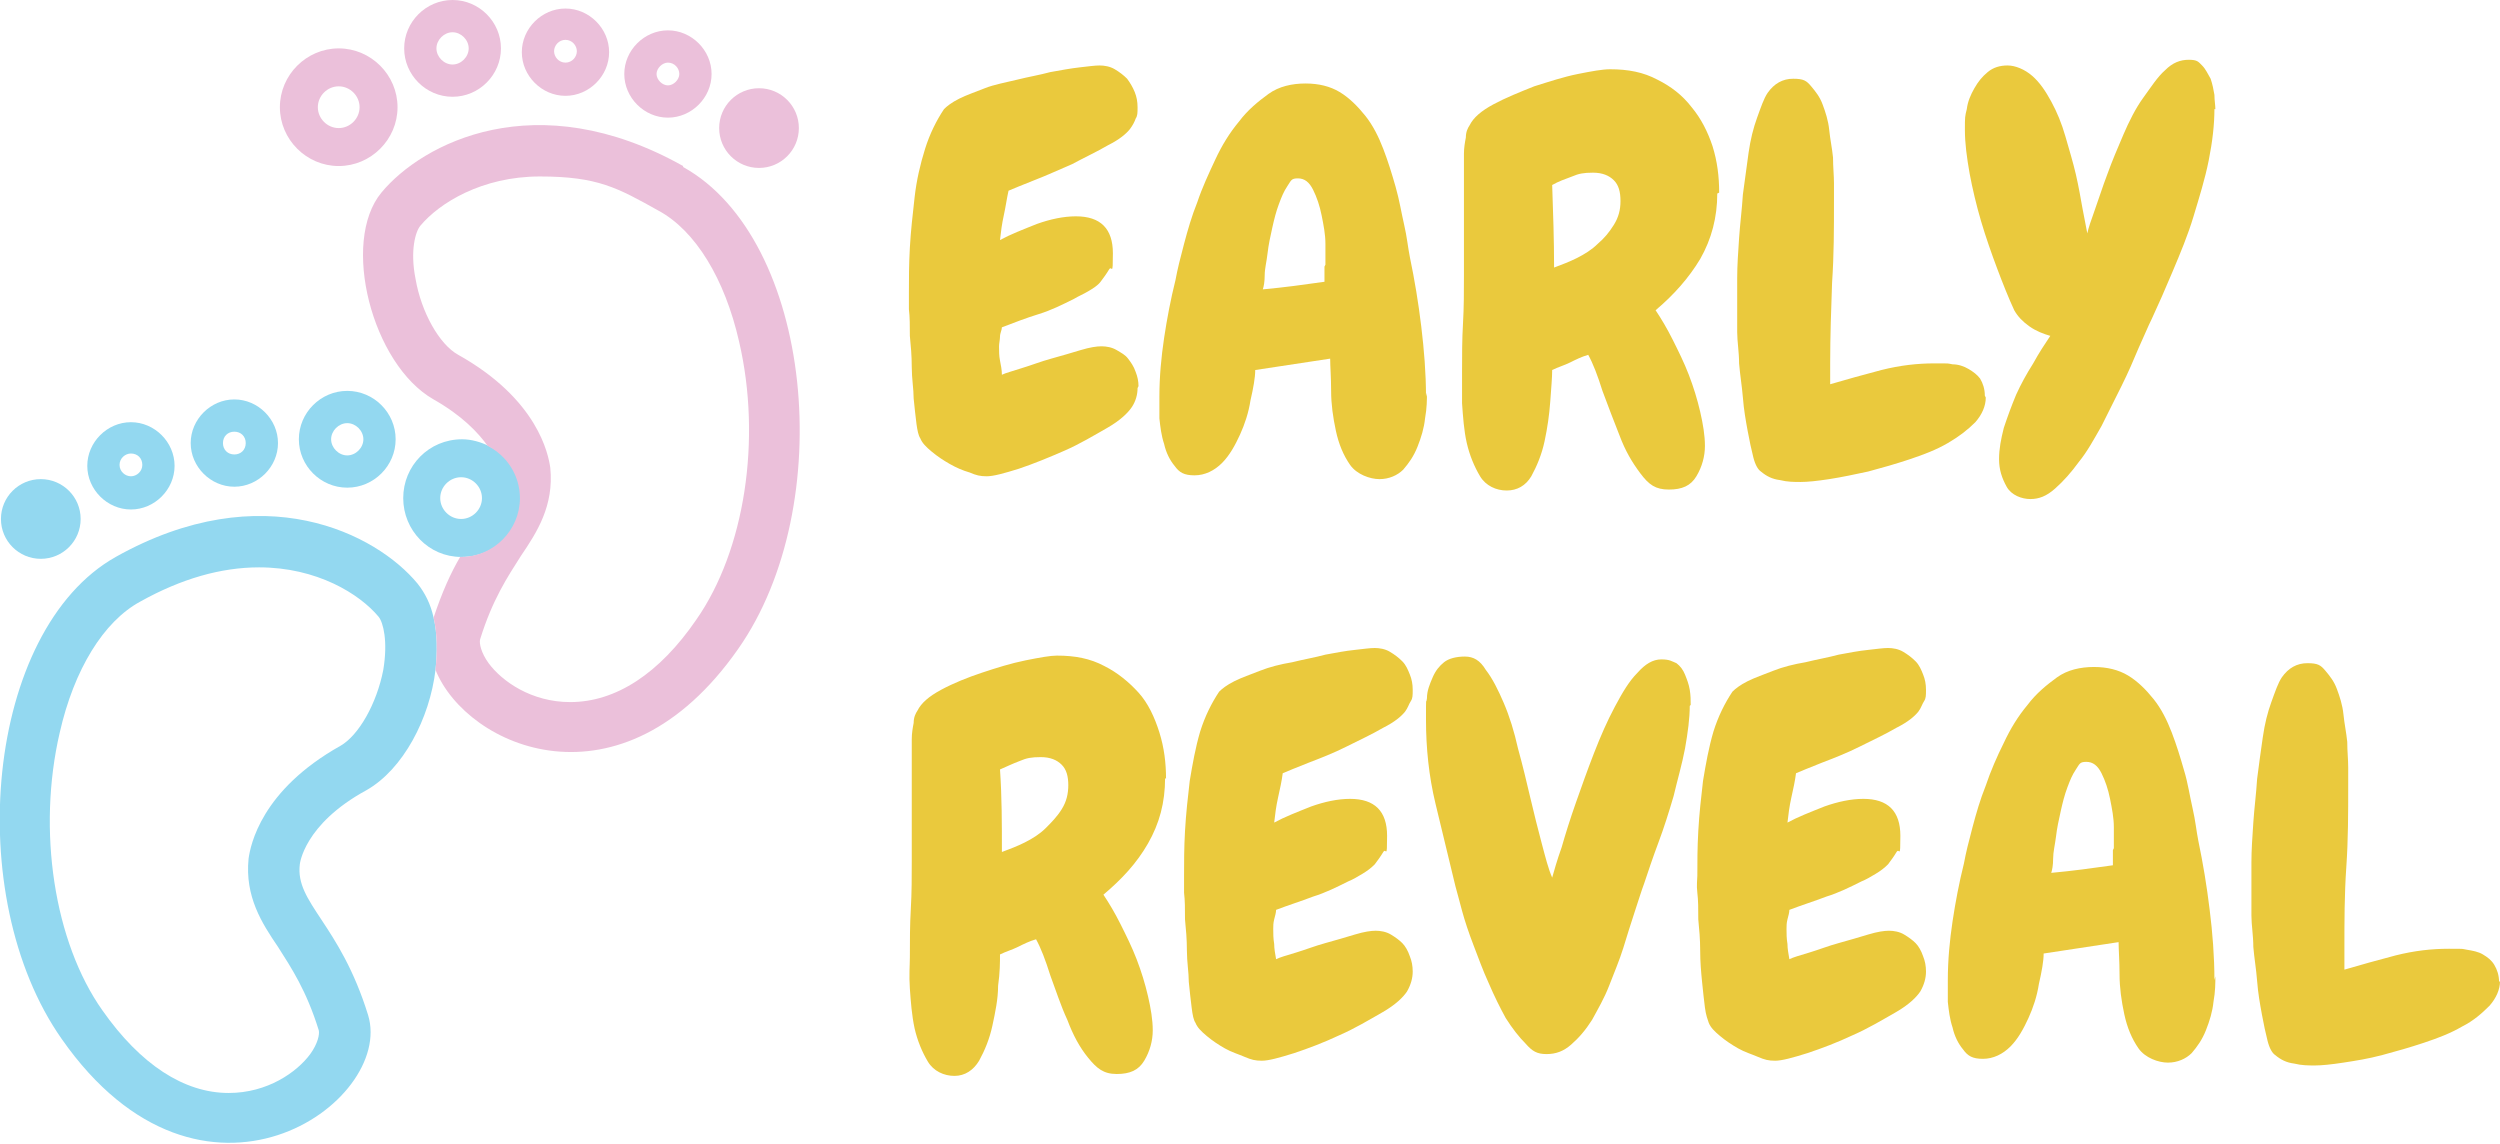 <?xml version="1.0" encoding="UTF-8"?>
<svg id="Layer_1" xmlns="http://www.w3.org/2000/svg" version="1.1" viewBox="0 0 263.5 120.6">
  <!-- Generator: Adobe Illustrator 29.0.1, SVG Export Plug-In . SVG Version: 2.1.0 Build 192)  -->
  <defs>
    <style>
      .st0 {
        fill: #eac93d;
      }

      .st1 {
        fill: #93d8f0;
      }

      .st2 {
        fill: #ebc0da;
      }
    </style>
  </defs>
  <circle class="st1" cx="4.3" cy="54.7" r="4.2"/>
  <path class="st1" d="M13.8,47.8c.7,0,1.2.5,1.2,1.2s-.6,1.2-1.2,1.2-1.2-.5-1.2-1.2.6-1.2,1.2-1.2h0ZM13.8,44.5c-2.5,0-4.6,2.1-4.6,4.6s2.1,4.6,4.6,4.6,4.6-2.1,4.6-4.6-2.1-4.6-4.6-4.6h0Z"/>
  <path class="st1" d="M24.7,45.5c.7,0,1.2.5,1.2,1.2s-.5,1.2-1.2,1.2-1.2-.5-1.2-1.2.5-1.2,1.2-1.2h0ZM24.7,42.1c-2.5,0-4.6,2.1-4.6,4.6s2.1,4.6,4.6,4.6,4.6-2.1,4.6-4.6-2.1-4.6-4.6-4.6h0Z"/>
  <path class="st1" d="M36.6,44.6c.9,0,1.7.8,1.7,1.7s-.8,1.7-1.7,1.7-1.7-.8-1.7-1.7.8-1.7,1.7-1.7h0ZM36.6,41.2c-2.8,0-5.1,2.3-5.1,5.1s2.3,5.1,5.1,5.1,5.1-2.3,5.1-5.1-2.3-5.1-5.1-5.1h0Z"/>
  <path class="st1" d="M51.5,47c-.8-.4-1.8-.7-2.8-.7-3.5,0-6.2,2.8-6.2,6.2s2.7,6.2,6.1,6.2h.1c3.5,0,6.2-2.8,6.2-6.2s-1.4-4.5-3.4-5.5ZM46.4,52.5c0-1.2,1-2.2,2.2-2.2s2.2,1,2.2,2.2-1,2.2-2.2,2.2-2.2-1-2.2-2.2Z"/>
  <path class="st1" d="M45.7,65.1c-.3-1.4-.9-2.6-1.7-3.6-4.3-5.2-16.3-11.5-31.8-2.8-13.7,7.7-16.3,35.7-5.7,50.8,14.8,21.2,35.1,6.7,32.3-2.5-3-9.7-7.7-11.8-7.2-15.9,0,0,.4-4.2,7-7.8,3.9-2.2,6.7-7.6,7.3-12.7.2-1.9.2-3.8-.2-5.5h0ZM40.4,70.6c-.7,3.6-2.6,6.9-4.5,8-8.4,4.7-9.5,10.5-9.7,11.9-.4,4,1.4,6.8,3.1,9.3,1.4,2.2,3,4.6,4.3,8.8.1.4-.1,1.4-.9,2.5-1.4,1.9-4.5,4.1-8.6,4.1-4.7,0-9.3-3-13.3-8.7-5.1-7.2-6.9-19-4.5-29.3,1.5-6.6,4.6-11.7,8.5-13.8,4.3-2.4,8.5-3.6,12.5-3.6,6.1,0,10.6,2.8,12.6,5.2.5.6,1,2.6.5,5.6h0Z"/>
  <circle class="st2" cx="80" cy="13.5" r="4.2"/>
  <path class="st2" d="M70.4,6.6c.7,0,1.2.6,1.2,1.2s-.6,1.2-1.2,1.2-1.2-.6-1.2-1.2.6-1.2,1.2-1.2h0ZM70.4,3.2c-2.5,0-4.6,2.1-4.6,4.6s2.1,4.6,4.6,4.6,4.6-2.1,4.6-4.6-2.1-4.6-4.6-4.6h0Z"/>
  <path class="st2" d="M59.6,4.2c.7,0,1.2.6,1.2,1.2s-.5,1.2-1.2,1.2-1.2-.6-1.2-1.2.5-1.2,1.2-1.2h0ZM59.6.9c-2.5,0-4.6,2.1-4.6,4.6s2.1,4.6,4.6,4.6,4.6-2.1,4.6-4.6-2.1-4.6-4.6-4.6h0Z"/>
  <path class="st2" d="M47.7,3.4c.9,0,1.7.8,1.7,1.7s-.8,1.7-1.7,1.7-1.7-.8-1.7-1.7.8-1.7,1.7-1.7h0ZM47.7,0c-2.8,0-5.1,2.3-5.1,5.1s2.3,5.1,5.1,5.1,5.1-2.3,5.1-5.1-2.3-5.1-5.1-5.1h0Z"/>
  <path class="st2" d="M35.7,9.1c1.2,0,2.2,1,2.2,2.2s-1,2.2-2.2,2.2-2.2-1-2.2-2.2,1-2.2,2.2-2.2h0ZM35.7,5.1c-3.4,0-6.2,2.8-6.2,6.2s2.8,6.2,6.2,6.2,6.2-2.8,6.2-6.2-2.8-6.2-6.2-6.2h0Z"/>
  <path class="st2" d="M72,17.5c-15.5-8.7-27.5-2.4-31.8,2.8-4.3,5.2-1,18.1,5.5,21.8,3,1.7,4.7,3.5,5.7,4.9,2,1,3.4,3.1,3.4,5.5,0,3.4-2.8,6.2-6.2,6.2h-.1c-1,1.7-1.9,3.7-2.8,6.4.4,1.7.4,3.6.2,5.5,3.3,8.2,19.6,15.4,31.9-2.2,10.6-15.1,7.9-43.2-5.8-50.8ZM73.4,65.3c-3.9,5.7-8.5,8.7-13.3,8.7-4.1,0-7.2-2.2-8.6-4.1-.8-1.1-1-2.1-.9-2.5,1.3-4.2,2.9-6.6,4.3-8.8,1.7-2.5,3.5-5.3,3.1-9.3-.2-1.4-1.3-7.2-9.7-11.9-2-1.1-3.9-4.5-4.5-8-.6-3,0-5,.5-5.6,2-2.4,6.5-5.2,12.6-5.2s8.2,1.2,12.5,3.6c3.9,2.1,7,7.2,8.5,13.8,2.4,10.3.6,22-4.5,29.3h0Z"/>
  <path class="st0" d="M119.9,40.9c0,.7-.2,1.4-.6,2-.4.6-1.2,1.4-2.6,2.2-1.4.8-2.9,1.7-4.5,2.4s-3.3,1.4-4.8,1.9c-1.6.5-2.7.8-3.4.8s-1.1-.1-1.8-.4c-.7-.2-1.4-.5-2.1-.9s-1.3-.8-1.9-1.3c-.6-.5-1-.9-1.2-1.4-.2-.3-.3-.8-.4-1.5-.1-.8-.2-1.7-.3-2.7,0-1-.2-2.1-.2-3.3s-.1-2.3-.2-3.3c0-1,0-2-.1-2.8,0-.8,0-1.4,0-1.8,0-1.4,0-2.9.1-4.7s.3-3.5.5-5.3.6-3.5,1.1-5.1c.5-1.6,1.2-3,2-4.2.3-.3.8-.7,1.6-1.1.8-.4,1.7-.7,2.7-1.1s2.2-.6,3.4-.9c1.2-.3,2.4-.5,3.5-.8,1.1-.2,2.2-.4,3.1-.5s1.6-.2,2.1-.2,1.1.1,1.6.4.9.6,1.3,1c.3.4.6.9.8,1.4.2.5.3,1,.3,1.6s0,.9-.2,1.2c-.1.3-.3.7-.6,1.1-.4.5-1.1,1.1-2.3,1.7-1.2.7-2.5,1.3-3.8,2-1.4.6-2.7,1.2-4,1.7-1.3.5-2.2.9-2.7,1.1-.2.9-.3,1.7-.5,2.6-.2.9-.3,1.7-.4,2.6,1.1-.6,2.4-1.1,3.9-1.7,1.4-.5,2.8-.8,4.1-.8,2.6,0,3.9,1.3,3.9,3.9s-.1,1.2-.4,1.7-.6.9-.9,1.3-.8.7-1.3,1c-.5.3-1,.5-1.5.8-1.2.6-2.4,1.2-3.7,1.6s-2.6.9-3.9,1.4c0,.3-.2.6-.2,1,0,.3-.1.7-.1,1,0,.5,0,1,.1,1.5s.2,1,.2,1.5c.4-.2,1.2-.4,2.1-.7,1-.3,2-.7,3.1-1,1.1-.3,2.1-.6,3.1-.9s1.7-.4,2.2-.4,1.1.1,1.6.4.9.5,1.2.9.6.8.8,1.4c.2.5.3,1,.3,1.5h0Z"/>
  <path class="st0" d="M150.4,41.4c0,.7,0,1.6-.2,2.7-.1,1-.4,2-.8,3s-.9,1.7-1.5,2.4c-.6.6-1.5,1-2.5,1s-2.4-.5-3.1-1.5c-.7-1-1.2-2.2-1.5-3.6-.3-1.4-.5-2.8-.5-4.2s-.1-2.6-.1-3.4c-2.7.4-5.3.8-7.9,1.2,0,.8-.2,1.9-.5,3.2-.2,1.3-.6,2.5-1.1,3.6s-1.1,2.2-1.9,3c-.8.8-1.8,1.3-2.9,1.3s-1.6-.3-2.1-1c-.5-.6-.9-1.4-1.1-2.3-.3-.9-.4-1.8-.5-2.7,0-.9,0-1.7,0-2.3,0-2.1.2-4.2.5-6.2s.7-4.1,1.2-6.1c.2-1.1.5-2.3.9-3.8s.8-2.9,1.4-4.4c.5-1.5,1.2-3,1.9-4.5.7-1.5,1.5-2.8,2.5-4,.9-1.2,2-2.1,3.1-2.9s2.5-1.1,3.9-1.1,2.6.3,3.6.9c1,.6,1.9,1.5,2.7,2.5s1.4,2.2,1.9,3.5c.5,1.3.9,2.6,1.3,4,.4,1.4.6,2.7.9,4s.4,2.4.6,3.4c.5,2.4.9,4.8,1.2,7.3s.5,4.9.5,7.4h0ZM139.7,27.9c0-.4,0-1.2,0-2.2,0-1-.2-2-.4-3-.2-1-.5-1.9-.9-2.7-.4-.8-.9-1.2-1.6-1.2s-.7.2-1.1.8-.6,1.1-.9,1.9c-.3.8-.5,1.6-.7,2.5s-.4,1.8-.5,2.7-.3,1.6-.3,2.3c0,.7-.1,1.2-.2,1.5,2.2-.2,4.4-.5,6.5-.8v-1.6h0Z"/>
  <path class="st0" d="M181,20.4c0,2.5-.6,4.8-1.8,6.9-1.2,2-2.8,3.8-4.7,5.4.6.9,1.2,1.9,1.8,3.1s1.2,2.4,1.7,3.7.9,2.6,1.2,3.9c.3,1.3.5,2.5.5,3.6s-.3,2.2-.9,3.2-1.5,1.4-2.9,1.4-2.1-.5-3-1.7-1.6-2.4-2.2-4c-.6-1.5-1.2-3.1-1.8-4.7-.5-1.6-1-2.9-1.5-3.8-.7.2-1.3.5-1.9.8s-1.3.5-1.9.8c0,.8-.1,1.9-.2,3.3s-.3,2.8-.6,4.2c-.3,1.4-.8,2.6-1.4,3.7-.6,1-1.5,1.5-2.6,1.5s-2.2-.5-2.8-1.5-1.1-2.2-1.4-3.5-.4-2.8-.5-4.2c0-1.4,0-2.5,0-3.3,0-1.7,0-3.4.1-5.1s.1-3.4.1-5.1,0-3.2,0-4.8c0-1.6,0-3.2,0-4.8v-1.4c0-.6,0-1.2,0-1.8,0-.6.1-1.2.2-1.7,0-.6.2-1,.4-1.3.4-.8,1.2-1.5,2.5-2.2s2.8-1.3,4.3-1.9c1.6-.5,3.1-1,4.6-1.3,1.5-.3,2.6-.5,3.4-.5,1.9,0,3.5.3,5,1.1,1.4.7,2.6,1.6,3.6,2.9,1,1.2,1.7,2.6,2.2,4.1.5,1.6.7,3.2.7,4.9h0ZM170.8,21.2c0-1-.2-1.7-.7-2.2s-1.2-.8-2.2-.8-1.5.1-2.2.4c-.8.3-1.4.5-2.1.9.1,2.9.2,5.8.2,8.7.8-.3,1.6-.6,2.4-1,.8-.4,1.6-.9,2.2-1.5.7-.6,1.2-1.2,1.7-2s.7-1.6.7-2.5Z"/>
  <path class="st0" d="M209.3,41.9c0,.9-.4,1.8-1.1,2.6-.8.8-1.7,1.5-2.9,2.2s-2.5,1.2-4,1.7c-1.5.5-2.9.9-4.4,1.3-1.4.3-2.8.6-4.1.8-1.3.2-2.3.3-3,.3s-1.4,0-2.2-.2c-.8-.1-1.4-.4-2-.9-.3-.2-.6-.7-.8-1.5s-.4-1.7-.6-2.8c-.2-1.1-.4-2.2-.5-3.5-.1-1.2-.3-2.4-.4-3.6,0-1.2-.2-2.3-.2-3.3s0-1.8,0-2.3c0-.9,0-2,0-3.4,0-1.3.1-2.7.2-4.2.1-1.5.3-3,.4-4.6.2-1.5.4-3,.6-4.4.2-1.4.5-2.6.9-3.7.4-1.1.7-2,1.1-2.6.7-1,1.6-1.5,2.7-1.5s1.4.2,1.9.8.9,1.1,1.2,1.9c.3.8.6,1.7.7,2.7s.3,1.9.4,2.9c0,1,.1,1.9.1,2.7v1.9c0,2.9,0,5.7-.2,8.6-.1,2.8-.2,5.7-.2,8.5v2.2c1.7-.5,3.5-1,5.4-1.5,2-.5,3.8-.7,5.6-.7s1.3,0,1.9.1c.6,0,1.2.2,1.7.5s.9.6,1.2,1c.3.5.5,1.1.5,1.8h0Z"/>
  <path class="st0" d="M233.4,11.5c0,1.6-.2,3.4-.6,5.4-.4,2-1,3.9-1.6,5.9s-1.4,3.9-2.2,5.8-1.5,3.5-2.2,5c-.4.8-.8,1.8-1.4,3.1-.5,1.2-1.1,2.6-1.8,4-.7,1.4-1.4,2.8-2.1,4.2-.8,1.4-1.5,2.7-2.4,3.8-.8,1.1-1.6,2-2.5,2.8s-1.7,1.1-2.6,1.1-2-.4-2.5-1.3-.8-1.8-.8-2.9.2-2.1.5-3.3c.4-1.2.8-2.3,1.3-3.5.5-1.1,1.1-2.2,1.8-3.3.6-1.1,1.2-2,1.8-2.9-.7-.2-1.5-.5-2.2-1s-1.2-1-1.6-1.7c-.6-1.3-1.2-2.8-1.8-4.4-.6-1.6-1.2-3.3-1.7-5s-.9-3.4-1.2-5c-.3-1.7-.5-3.2-.5-4.6s0-1.4.2-2.2c.1-.8.4-1.5.8-2.2s.8-1.2,1.4-1.7,1.3-.7,2.1-.7,1.8.4,2.6,1.1,1.4,1.6,2,2.7c.6,1.1,1.1,2.3,1.5,3.7s.8,2.7,1.1,4c.3,1.3.5,2.5.7,3.6.2,1.1.4,2,.5,2.6.1-.5.4-1.4.8-2.5.4-1.1.8-2.4,1.3-3.7.5-1.4,1.1-2.8,1.7-4.2s1.3-2.8,2.1-3.9,1.5-2.2,2.3-2.9c.8-.8,1.6-1.1,2.5-1.1s1,.2,1.4.6c.4.4.6.9.9,1.4.2.6.3,1.1.4,1.7,0,.6.1,1.1.1,1.5h0Z"/>
  <path class="st0" d="M122.8,82c0,2.6-.6,4.8-1.8,6.9s-2.8,3.8-4.7,5.4c.6.9,1.2,1.9,1.8,3.1.6,1.2,1.2,2.4,1.7,3.7s.9,2.6,1.2,3.9c.3,1.3.5,2.5.5,3.6s-.3,2.2-.9,3.2-1.5,1.4-2.9,1.4-2.1-.6-3-1.7-1.6-2.4-2.2-4c-.7-1.5-1.2-3.1-1.8-4.7-.5-1.6-1-2.9-1.5-3.8-.7.2-1.3.5-1.9.8-.6.3-1.3.5-1.9.8,0,.8,0,1.9-.2,3.3,0,1.4-.3,2.8-.6,4.2s-.8,2.6-1.4,3.7c-.6,1-1.5,1.6-2.6,1.6s-2.2-.5-2.8-1.5-1.1-2.2-1.4-3.5c-.3-1.4-.4-2.8-.5-4.2s0-2.5,0-3.3c0-1.7,0-3.4.1-5.1s.1-3.4.1-5.1,0-3.2,0-4.8c0-1.6,0-3.2,0-4.8v-1.4c0-.6,0-1.2,0-1.8,0-.6.1-1.2.2-1.7,0-.6.2-1,.4-1.3.4-.8,1.2-1.5,2.5-2.2s2.8-1.3,4.3-1.8,3.1-1,4.6-1.3c1.5-.3,2.6-.5,3.3-.5,1.9,0,3.5.3,5,1.1,1.4.7,2.6,1.7,3.6,2.8s1.7,2.6,2.2,4.2.7,3.2.7,4.9h0ZM112.6,82.8c0-1-.2-1.7-.7-2.2s-1.2-.8-2.2-.8-1.5.1-2.2.4c-.8.3-1.4.6-2.1.9.2,2.9.2,5.8.2,8.7.8-.3,1.6-.6,2.4-1,.8-.4,1.6-.9,2.2-1.5s1.2-1.2,1.7-2,.7-1.6.7-2.6Z"/>
  <path class="st0" d="M148.9,102.4c0,.7-.2,1.4-.6,2.1-.4.6-1.2,1.4-2.6,2.2-1.4.8-2.9,1.7-4.5,2.4-1.7.8-3.3,1.4-4.8,1.9-1.6.5-2.7.8-3.4.8s-1.1-.1-1.8-.4-1.4-.5-2.1-.9c-.7-.4-1.3-.8-1.9-1.3-.6-.5-1-.9-1.2-1.4-.2-.3-.3-.8-.4-1.6-.1-.8-.2-1.7-.3-2.7,0-1-.2-2.1-.2-3.3s-.1-2.3-.2-3.3c0-1.1,0-2-.1-2.8,0-.8,0-1.4,0-1.8,0-1.4,0-2.9.1-4.7s.3-3.6.5-5.3c.3-1.8.6-3.5,1.1-5.2.5-1.6,1.2-3,2-4.2.3-.3.8-.7,1.6-1.1.8-.4,1.7-.7,2.7-1.1s2.2-.7,3.4-.9c1.2-.3,2.4-.5,3.5-.8,1.1-.2,2.1-.4,3.1-.5.9-.1,1.6-.2,2.1-.2s1.1.1,1.6.4.9.6,1.3,1,.6.9.8,1.4.3,1,.3,1.6,0,.9-.2,1.2-.3.7-.6,1.1c-.4.5-1.1,1.1-2.3,1.7-1.2.7-2.5,1.3-3.9,2-1.4.7-2.7,1.2-4,1.7-1.3.5-2.2.9-2.7,1.1-.1.8-.3,1.7-.5,2.6-.2.9-.3,1.7-.4,2.6,1.1-.6,2.4-1.1,3.9-1.7,1.4-.5,2.8-.8,4.1-.8,2.6,0,3.9,1.3,3.9,3.9s-.1,1.2-.4,1.7-.6.9-.9,1.3c-.4.4-.8.7-1.3,1s-1,.6-1.5.8c-1.2.6-2.4,1.2-3.7,1.6-1.3.5-2.6.9-3.9,1.4,0,.3-.1.6-.2,1s-.1.7-.1,1c0,.5,0,1,.1,1.6,0,.5.1,1,.2,1.6.4-.2,1.1-.4,2.1-.7,1-.3,2-.7,3.1-1,1.1-.3,2.1-.6,3.1-.9s1.7-.4,2.2-.4,1.1.1,1.6.4.9.6,1.2.9.6.8.8,1.4c.2.5.3,1,.3,1.6h0Z"/>
  <path class="st0" d="M178.1,74.4c0,1.3-.2,2.8-.5,4.5-.3,1.6-.8,3.3-1.2,5-.5,1.7-1,3.3-1.6,4.9-.6,1.6-1.1,3.1-1.5,4.3-.3.8-.6,1.8-1,3s-.8,2.5-1.2,3.8-1,2.7-1.5,4-1.2,2.5-1.8,3.6c-.7,1.1-1.4,1.9-2.2,2.6-.8.7-1.6,1-2.6,1s-1.5-.3-2.2-1.1c-.7-.7-1.4-1.6-2.1-2.7-.6-1.1-1.2-2.3-1.8-3.7-.6-1.3-1.1-2.7-1.6-4-.5-1.3-.9-2.5-1.2-3.6s-.5-1.9-.7-2.6c-.7-2.9-1.4-5.8-2.1-8.7-.7-2.9-1-5.9-1-8.8s0-1.5.1-2.3c0-.8.3-1.5.6-2.2.3-.7.7-1.2,1.2-1.6.5-.4,1.3-.6,2.2-.6s1.6.4,2.2,1.4c.7.9,1.3,2.1,1.9,3.5s1.1,3,1.5,4.8c.5,1.8.9,3.5,1.3,5.2.4,1.7.8,3.3,1.2,4.8.4,1.5.7,2.7,1.1,3.6.2-.7.5-1.8,1-3.2.4-1.4.9-3,1.5-4.7s1.2-3.4,1.9-5.2c.7-1.8,1.4-3.4,2.2-4.9.8-1.5,1.5-2.7,2.4-3.6.8-.9,1.6-1.4,2.5-1.4s1.1.2,1.6.4c.4.3.7.7.9,1.2s.4,1,.5,1.6.1,1.1.1,1.6h0Z"/>
  <path class="st0" d="M203,102.4c0,.7-.2,1.4-.6,2.1-.4.6-1.2,1.4-2.6,2.2-1.4.8-2.9,1.7-4.5,2.4-1.7.8-3.3,1.4-4.8,1.9-1.6.5-2.7.8-3.4.8s-1.1-.1-1.8-.4-1.4-.5-2.1-.9c-.7-.4-1.3-.8-1.9-1.3-.6-.5-1-.9-1.2-1.4-.1-.3-.3-.8-.4-1.6-.1-.8-.2-1.7-.3-2.7s-.2-2.1-.2-3.3-.1-2.3-.2-3.3c0-1.1,0-2-.1-2.8s0-1.4,0-1.8c0-1.4,0-2.9.1-4.7s.3-3.6.5-5.3c.3-1.8.6-3.5,1.1-5.2.5-1.6,1.2-3,2-4.2.3-.3.8-.7,1.6-1.1.8-.4,1.7-.7,2.7-1.1s2.2-.7,3.4-.9c1.2-.3,2.4-.5,3.5-.8,1.1-.2,2.1-.4,3.1-.5.9-.1,1.6-.2,2.1-.2s1.1.1,1.6.4.9.6,1.3,1,.6.9.8,1.4.3,1,.3,1.6,0,.9-.2,1.2-.3.7-.6,1.1c-.4.5-1.1,1.1-2.3,1.7-1.2.7-2.5,1.3-3.9,2-1.4.7-2.7,1.2-4,1.7-1.3.5-2.2.9-2.7,1.1-.1.8-.3,1.7-.5,2.6-.2.9-.3,1.7-.4,2.6,1.1-.6,2.4-1.1,3.9-1.7,1.4-.5,2.8-.8,4.1-.8,2.6,0,3.9,1.3,3.9,3.9s-.1,1.2-.4,1.7-.6.9-.9,1.3c-.4.4-.8.7-1.3,1s-1,.6-1.5.8c-1.2.6-2.4,1.2-3.7,1.6-1.3.5-2.6.9-3.9,1.4,0,.3-.1.6-.2,1s-.1.7-.1,1c0,.5,0,1,.1,1.6,0,.5.1,1,.2,1.6.4-.2,1.1-.4,2.1-.7,1-.3,2-.7,3.1-1,1.1-.3,2.1-.6,3.1-.9s1.7-.4,2.2-.4,1.1.1,1.6.4.9.6,1.2.9.6.8.8,1.4c.2.5.3,1,.3,1.6h0Z"/>
  <path class="st0" d="M233.5,102.9c0,.7,0,1.6-.2,2.7-.1,1-.4,2-.8,3s-.9,1.7-1.5,2.4c-.6.6-1.5,1-2.5,1s-2.4-.5-3.1-1.5c-.7-1-1.2-2.2-1.5-3.6-.3-1.4-.5-2.8-.5-4.2s-.1-2.6-.1-3.4c-2.7.4-5.3.8-7.9,1.2,0,.8-.2,1.9-.5,3.2-.2,1.3-.6,2.5-1.1,3.6s-1.1,2.2-1.9,3c-.8.8-1.8,1.3-2.9,1.3s-1.6-.3-2.1-1c-.5-.6-.9-1.4-1.1-2.3-.3-.9-.4-1.8-.5-2.7,0-.9,0-1.7,0-2.3,0-2.1.2-4.2.5-6.2s.7-4.1,1.2-6.1c.2-1.1.5-2.3.9-3.8s.8-2.9,1.4-4.4c.5-1.5,1.2-3.1,1.9-4.5.7-1.5,1.5-2.8,2.5-4,.9-1.2,2-2.1,3.1-2.9s2.5-1.1,3.9-1.1,2.6.3,3.6.9c1,.6,1.9,1.5,2.7,2.5s1.4,2.2,1.9,3.5c.5,1.3.9,2.6,1.3,4,.4,1.3.6,2.7.9,4s.4,2.4.6,3.4c.5,2.4.9,4.8,1.2,7.3.3,2.4.5,4.9.5,7.4h0ZM222.8,89.4c0-.4,0-1.2,0-2.2,0-1-.2-2-.4-3-.2-1-.5-1.9-.9-2.7s-.9-1.2-1.6-1.2-.7.2-1.1.8-.6,1.1-.9,1.9c-.3.8-.5,1.6-.7,2.5s-.4,1.8-.5,2.7c-.1.8-.3,1.6-.3,2.3,0,.7-.1,1.2-.2,1.5,2.2-.2,4.4-.5,6.5-.8v-1.6h0Z"/>
  <path class="st0" d="M263.5,103.4c0,.9-.4,1.8-1.1,2.6-.8.8-1.7,1.6-2.9,2.2-1.2.7-2.5,1.2-4,1.7-1.5.5-2.9.9-4.4,1.3s-2.8.6-4.1.8c-1.3.2-2.3.3-3,.3s-1.4,0-2.2-.2c-.8-.1-1.4-.4-2-.9-.3-.2-.6-.7-.8-1.5s-.4-1.7-.6-2.8c-.2-1.1-.4-2.2-.5-3.5s-.3-2.4-.4-3.6c0-1.2-.2-2.3-.2-3.3s0-1.8,0-2.3c0-.9,0-2,0-3.3,0-1.3.1-2.7.2-4.2.1-1.5.3-3,.4-4.6.2-1.6.4-3,.6-4.4.2-1.4.5-2.6.9-3.7.4-1.1.7-2,1.1-2.6.7-1,1.6-1.5,2.7-1.5s1.4.2,1.9.8.9,1.1,1.2,1.9c.3.8.6,1.7.7,2.7s.3,1.9.4,2.9c0,1,.1,1.8.1,2.7v1.9c0,2.9,0,5.7-.2,8.6s-.2,5.7-.2,8.6v2.2c1.7-.5,3.5-1,5.4-1.5,2-.5,3.8-.7,5.6-.7s1.3,0,1.9.1,1.2.2,1.7.5.9.6,1.2,1.1c.3.5.5,1.1.5,1.8h0Z"/>
</svg>